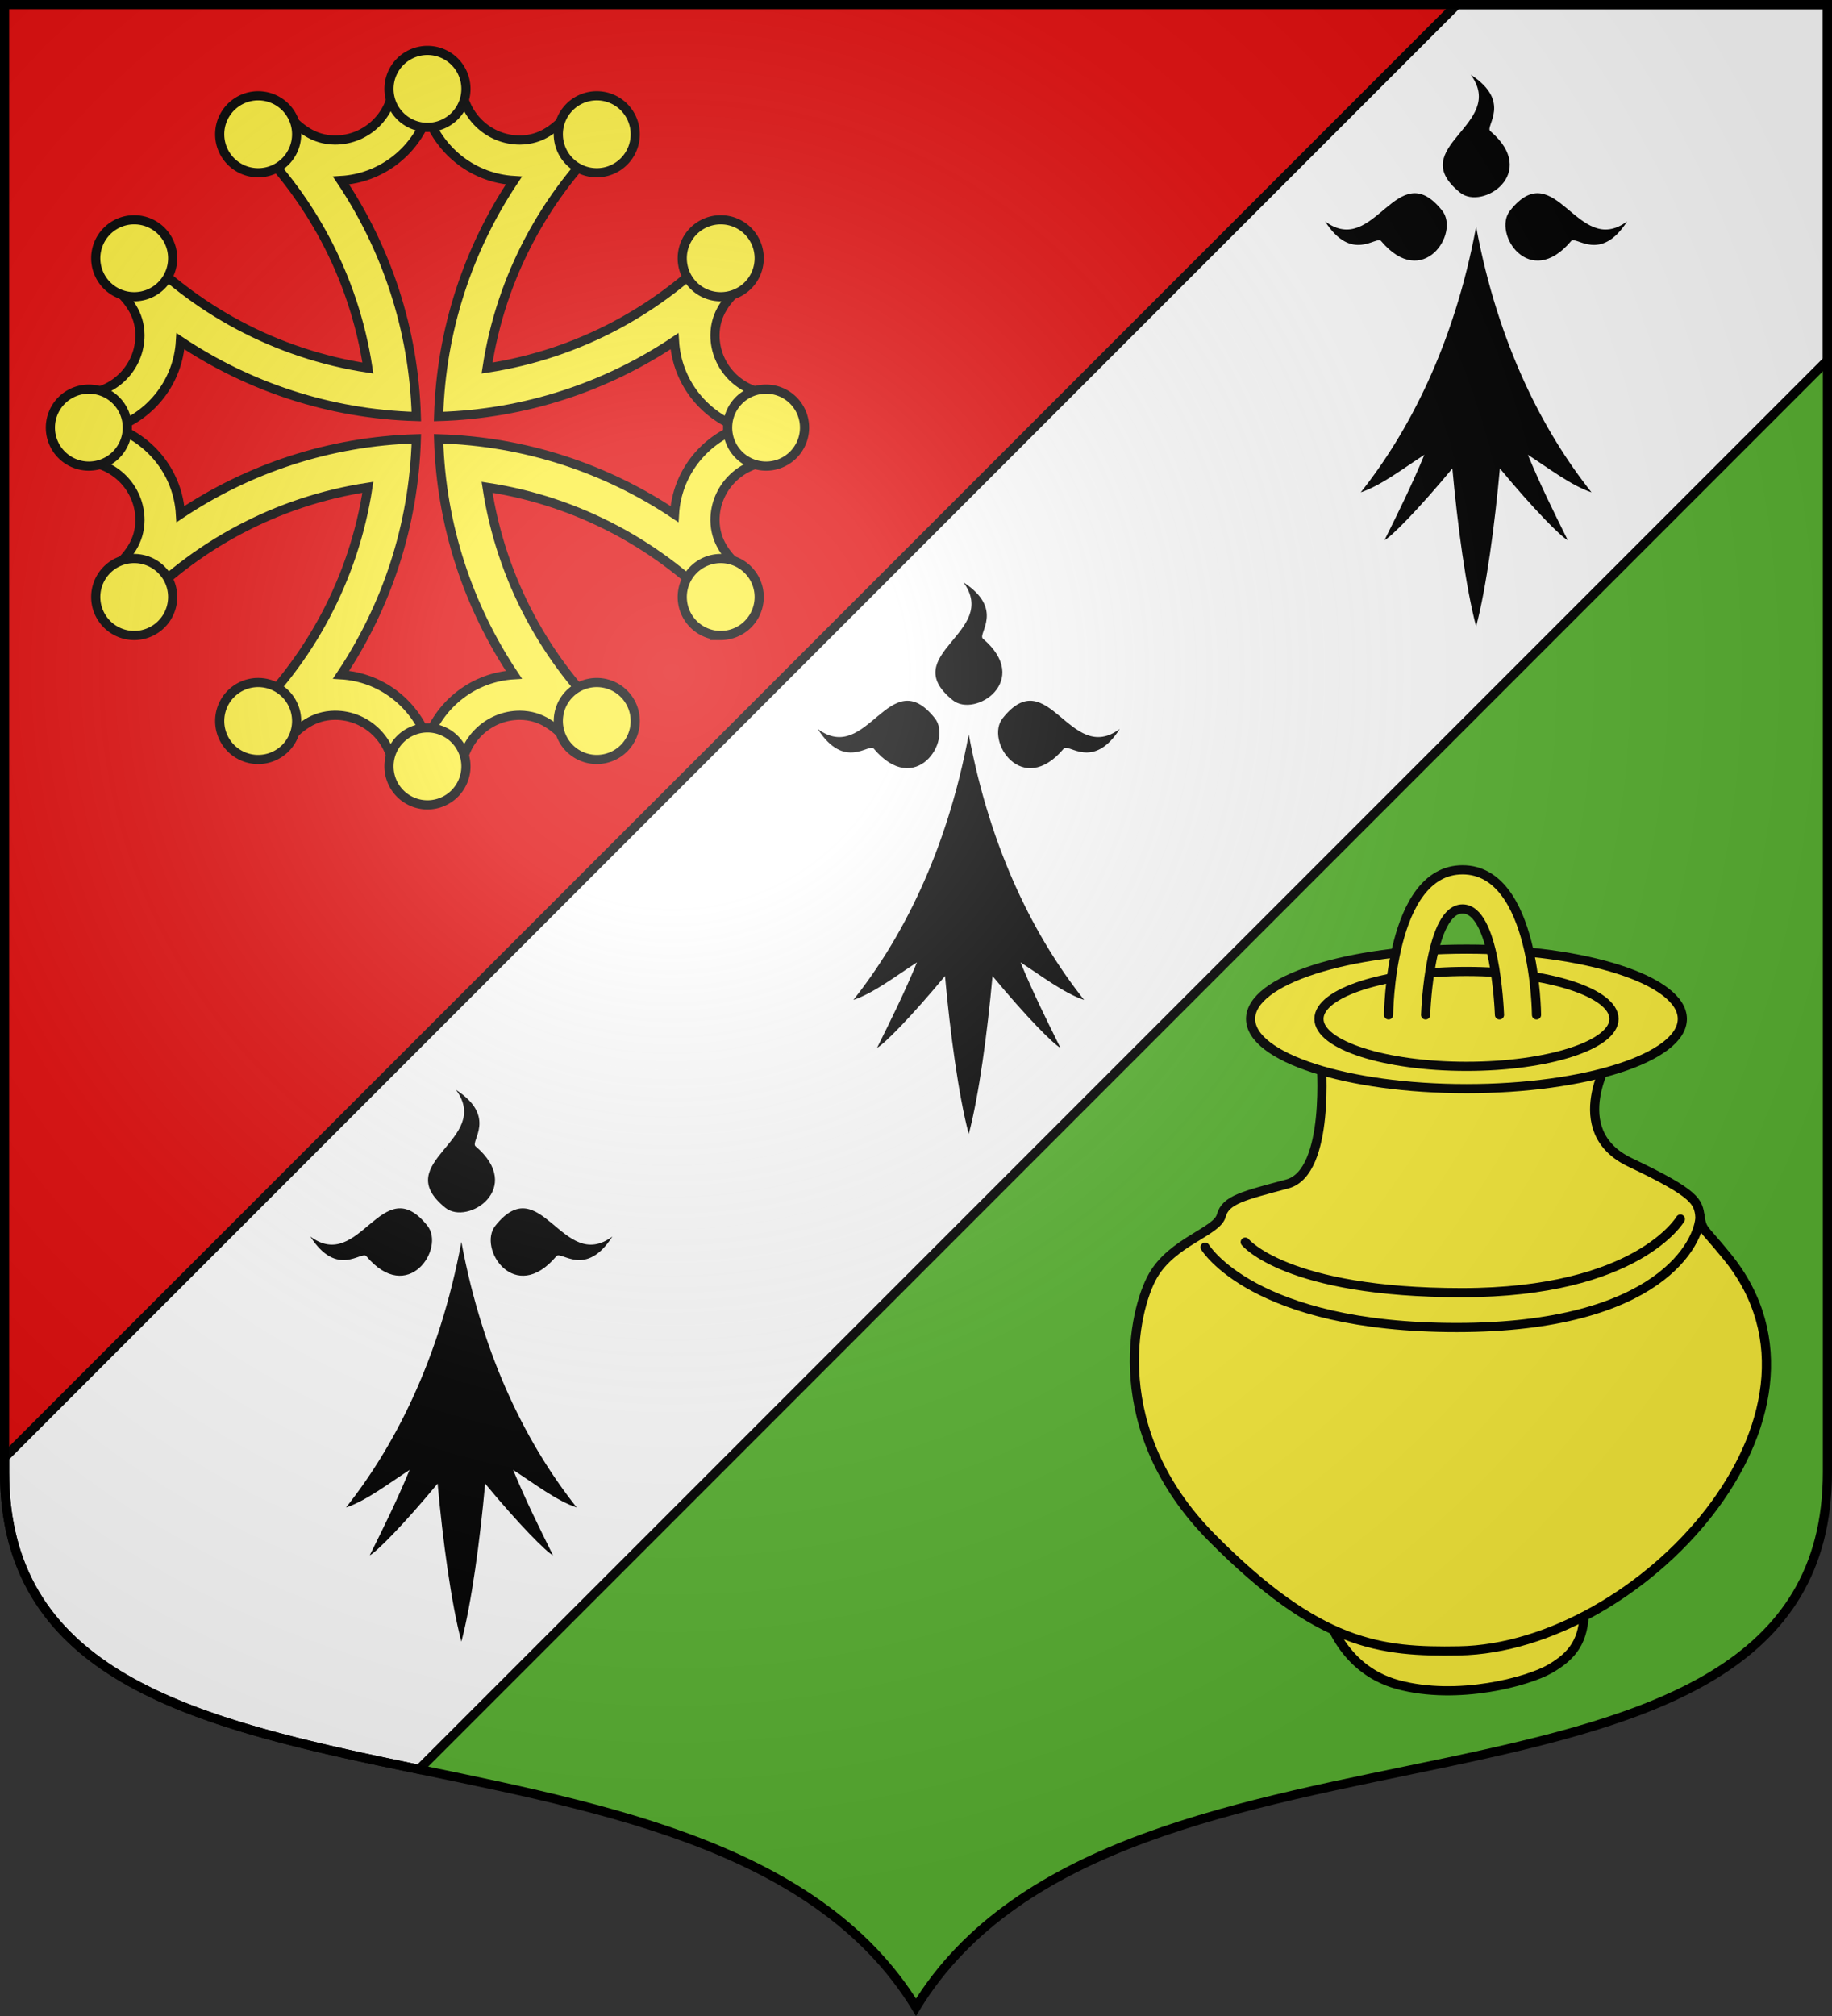 <?xml version="1.0" encoding="UTF-8" standalone="no"?><svg height="660" width="600" xmlns="http://www.w3.org/2000/svg" xmlns:xlink="http://www.w3.org/1999/xlink"><rect width="100%" height="100%" fill="#333333" stroke="none"/><radialGradient id="a" cx="220" cy="220" gradientUnits="userSpaceOnUse" r="405"><stop offset="0" stop-color="#fff" stop-opacity=".31"/><stop offset=".19" stop-color="#fff" stop-opacity=".25"/><stop offset=".6" stop-color="#6b6b6b" stop-opacity=".125"/><stop offset="1" stop-opacity=".125"/></radialGradient><path d="m1.5 1.5v480.492c0 128.783 231.637 65.812 298.5 175.129 66.863-109.317 298.5-46.346 298.5-175.129v-480.492z" fill="#5ab532"/><path d="m1.5 1.5v480.492c0 35.961 18.065 56.967 45.557 70.951l551.443-551.443z" fill="#e20909"/><g stroke="#000"><g fill="#fcef3c" fill-rule="evenodd" stroke-linecap="round" stroke-width="3"><path d="m140 26.44c-3.811 0-7.345.213-11.061.578-.23 10.426-8.747 18.826-19.229 18.827-7.105-.087-11.682-3.804-16.543-9.288-4.559 2.066-8.963 4.429-13.179 7.053 21.23 19.939 35.924 46.753 40.501 76.891-30.134-4.579-56.943-19.271-76.88-40.499-2.624 4.216-4.988 8.62-7.054 13.179 5.484 4.861 9.201 9.438 9.288 16.543-0 10.481-8.4 18.999-18.827 19.229-.365 3.716-.577 7.238-.577 11.049s.212 7.357.577 11.073c10.426.23 18.827 8.747 18.827 19.229-.087 7.105-3.804 11.681-9.288 16.542 2.066 4.559 4.43 8.964 7.054 13.179 19.937-21.227 46.744-35.92 76.877-40.499-4.581 30.128-19.273 56.932-40.497 76.866 4.216 2.624 8.62 4.987 13.179 7.053 4.861-5.484 9.438-9.2 16.543-9.287 10.481 0 18.999 8.399 19.229 18.826 3.716.365 7.25.578 11.061.578s7.345-.213 11.061-.578c.23-10.426 8.747-18.825 19.229-18.826 7.105.087 11.682 3.803 16.543 9.287 4.559-2.066 8.963-4.429 13.179-7.053-21.225-19.934-35.916-46.739-40.497-76.866 30.132 4.579 56.94 19.272 76.877 40.499 2.624-4.216 4.988-8.621 7.054-13.179-5.484-4.861-9.201-9.437-9.288-16.542 0-10.481 8.4-18.999 18.827-19.229.365-3.716.577-7.262.577-11.073s-.212-7.333-.577-11.049c-10.426-.23-18.827-8.747-18.827-19.229.087-7.105 3.804-11.681 9.288-16.543-2.066-4.559-4.43-8.963-7.054-13.179-19.937 21.228-46.747 35.92-76.88 40.499 4.577-30.138 19.271-56.951 40.501-76.891-4.216-2.624-8.62-4.987-13.179-7.053-4.861 5.484-9.438 9.201-16.543 9.288-10.481-0-18.999-8.4-19.229-18.827-3.716-.365-7.25-.578-11.061-.578zm0 11.572c4.406 11.771 15.204 20.29 28.307 21.086-14.865 22.241-23.849 48.727-24.663 77.27 28.538-.816 55.021-9.799 77.259-24.662.796 13.103 9.315 23.888 21.086 28.295-11.771 4.406-20.29 15.216-21.086 28.319-22.238-14.863-48.72-23.846-77.258-24.662.819 28.533 9.801 55.01 24.662 77.245-13.103.796-23.901 9.315-28.307 21.086-4.406-11.771-15.204-20.29-28.307-21.086 14.861-22.235 23.843-48.712 24.662-77.245-28.538.817-55.02 9.799-77.258 24.662-.796-13.103-9.315-23.913-21.086-28.319 11.771-4.406 20.29-15.191 21.086-28.295 22.238 14.863 48.721 23.846 77.259 24.662-.814-28.542-9.798-55.029-24.663-77.27 13.103-.796 23.901-9.315 28.307-21.086z"/><path d="m208.052 236.045a12.599 12.6 0 0 0 -12.599-12.6 12.599 12.6 0 0 0 -12.599 12.6 12.599 12.6 0 0 0 12.599 12.6 12.599 12.6 0 0 0 12.599-12.6zm-110.902-.001a12.599 12.6 0 0 0 -12.599-12.6 12.599 12.6 0 0 0 -12.599 12.6 12.599 12.6 0 0 0 12.599 12.6 12.599 12.6 0 0 0 12.599-12.6zm55.45 14.857a12.599 12.6 0 0 0 -12.599-12.6 12.599 12.6 0 0 0 -12.599 12.6 12.599 12.6 0 0 0 12.599 12.6 12.599 12.6 0 0 0 12.599-12.6zm-108.645-178.953a12.599 12.599 0 0 1 12.599 12.599 12.599 12.599 0 0 1 -12.599 12.599 12.599 12.599 0 0 1 -12.599-12.599 12.599 12.599 0 0 1 12.599-12.599zm.001 110.902a12.599 12.599 0 0 1 12.599 12.599 12.599 12.599 0 0 1 -12.599 12.599 12.599 12.599 0 0 1 -12.599-12.599 12.599 12.599 0 0 1 12.599-12.599zm-14.857-55.45a12.599 12.599 0 0 1 12.599 12.599 12.599 12.599 0 0 1 -12.599 12.599 12.599 12.599 0 0 1 -12.599-12.599 12.599 12.599 0 0 1 12.599-12.599zm206.945 80.649a12.599 12.599 0 0 1 -12.599-12.599 12.599 12.599 0 0 1 12.599-12.599 12.599 12.599 0 0 1 12.599 12.599 12.599 12.599 0 0 1 -12.599 12.599zm-.001-110.902a12.599 12.599 0 0 1 -12.599-12.599 12.599 12.599 0 0 1 12.599-12.599 12.599 12.599 0 0 1 12.599 12.599 12.599 12.599 0 0 1 -12.599 12.599zm14.857 55.45a12.599 12.599 0 0 1 -12.599-12.599 12.599 12.599 0 0 1 12.599-12.599 12.599 12.599 0 0 1 12.599 12.599 12.599 12.599 0 0 1 -12.599 12.599zm-42.848-108.641a12.599 12.6 0 0 1 -12.599 12.6 12.599 12.6 0 0 1 -12.599-12.6 12.599 12.6 0 0 1 12.599-12.6 12.599 12.6 0 0 1 12.599 12.6zm-110.902.001a12.599 12.6 0 0 1 -12.599 12.6 12.599 12.6 0 0 1 -12.599-12.6 12.599 12.6 0 0 1 12.599-12.6 12.599 12.6 0 0 1 12.599 12.6zm55.45-14.857a12.599 12.6 0 0 1 -12.599 12.6 12.599 12.6 0 0 1 -12.599-12.6 12.599 12.6 0 0 1 12.599-12.6 12.599 12.6 0 0 1 12.599 12.6z"/></g><path d="m477.156 1.5-475.656 475.656v4.836c0 68.084 64.803 82.579 135.711 97.266l461.289-461.289-0-116.469z" fill="#fff" stroke-width="3"/><g stroke-linecap="round" stroke-linejoin="round" stroke-width="3" transform="matrix(1 0 0 1 .025 .035)"><path d="m434.114 526.746s4.208 19.476 23.699 24.735c19.491 5.259 42.601-.978 49.869-5.204 7.268-4.225 11.181-9.075 11.181-19.5s-84.75-.03-84.75-.03z" fill="#fcef3c"/><path d="m527.708 345.285s-15.762 24.847 6.201 35.255c21.963 10.407 22.092 12.879 22.868 17.692s.908 3.321 8.979 13.269c42.222 52.041-29.028 127.903-87.917 128.921-25.835.447-45.864-1.691-80.876-36.946-35.012-35.255-25.778-74.7-19.379-85.86 6.399-11.16 20.96-14.377 22.364-19.654 1.404-5.277 7.406-6.551 21.651-10.395 14.245-3.844 11.022-40.721 11.022-40.721" fill="#fcef3c"/><path d="m394.649 408.264s15.713 26.309 82.402 26.309c66.689 0 79.697-28.242 79.697-36.519m-148.944 8.554s13.338 16.558 70.891 16.558c57.553 0 71.622-24.101 71.622-24.101" fill="none"/><path d="m550.956 333.533c-0 12.612-31.651 22.837-70.695 22.837s-70.695-10.224-70.695-22.837 31.651-22.837 70.695-22.837 70.695 10.224 70.695 22.837z" fill="#fcef3c"/><path d="m528.575 333.533c-0 8.578-21.631 15.531-48.314 15.531s-48.314-6.954-48.314-15.531 21.631-15.531 48.314-15.531 48.314 6.954 48.314 15.531z" fill="none"/><path d="m466.881 332.23c.09-2.383 1.506-34.686 12.096-34.686s12.005 32.302 12.096 34.686m12.129 0s-.284-47.496-24.225-47.496-24.225 47.496-24.225 47.496" fill="#fcef3c"/></g></g><path d="m452.323 78.906c-1.564-1.862-9.559 7.27-18.34-6.431 16.339 12.135 23.446-22.228 38.347-3.523 5.884 7.387-6.381 26.176-20.007 9.954zm35.763-35.984c-1.848-1.571 7.225-9.618-6.391-18.454 12.06 16.44-22.092 23.592-3.501 38.585 7.341 5.921 26.018-6.418 9.892-20.131zm26.482 35.984c1.564-1.862 9.559 7.27 18.34-6.431-16.339 12.135-23.446-22.228-38.347-3.523-5.884 7.387 6.381 26.176 20.007 9.954zm-31.122-4.669c-7.225 38.864-22.23 67.384-37.791 86.956 6.669-2.237 13.894-7.829 20.841-12.302-4.168 10.066-8.614 19.013-13.06 27.96 2.223-1.118 11.115-10.066 22.23-23.486 1.667 18.454 4.446 39.144 7.781 51.726 3.335-12.582 6.113-33.272 7.781-51.726 11.115 13.421 20.007 22.368 22.23 23.486-4.446-8.947-8.892-17.894-13.06-27.96 6.947 4.474 14.172 10.066 20.841 12.302-15.561-19.572-30.567-48.091-37.791-86.956z"/><path d="m286.153 245.076c-1.564-1.862-9.559 7.27-18.34-6.431 16.339 12.135 23.446-22.228 38.347-3.523 5.884 7.387-6.381 26.176-20.007 9.954zm35.763-35.984c-1.848-1.571 7.225-9.618-6.391-18.454 12.06 16.44-22.092 23.592-3.501 38.585 7.341 5.921 26.018-6.418 9.892-20.131zm26.482 35.984c1.564-1.862 9.559 7.27 18.34-6.431-16.339 12.135-23.446-22.228-38.347-3.523-5.884 7.387 6.381 26.176 20.007 9.954zm-31.122-4.669c-7.225 38.864-22.23 67.384-37.791 86.956 6.669-2.237 13.894-7.829 20.841-12.302-4.168 10.066-8.614 19.013-13.06 27.96 2.223-1.118 11.115-10.066 22.23-23.486 1.667 18.454 4.446 39.144 7.781 51.726 3.335-12.582 6.113-33.272 7.781-51.726 11.115 13.421 20.007 22.368 22.23 23.486-4.446-8.947-8.892-17.894-13.06-27.96 6.947 4.474 14.172 10.066 20.841 12.302-15.561-19.572-30.567-48.091-37.791-86.956z"/><path d="m119.983 411.246c-1.564-1.862-9.559 7.27-18.34-6.431 16.339 12.135 23.446-22.228 38.347-3.523 5.884 7.387-6.381 26.176-20.007 9.954zm35.763-35.984c-1.848-1.571 7.225-9.618-6.391-18.454 12.06 16.44-22.092 23.592-3.501 38.585 7.341 5.921 26.018-6.418 9.892-20.131zm26.482 35.984c1.564-1.862 9.559 7.27 18.34-6.431-16.339 12.135-23.446-22.228-38.347-3.523-5.884 7.387 6.381 26.176 20.007 9.954zm-31.122-4.669c-7.225 38.864-22.23 67.384-37.791 86.956 6.669-2.237 13.894-7.829 20.841-12.302-4.168 10.066-8.614 19.013-13.06 27.96 2.223-1.118 11.115-10.066 22.23-23.486 1.667 18.454 4.446 39.144 7.781 51.726 3.335-12.582 6.113-33.272 7.781-51.726 11.115 13.421 20.007 22.368 22.23 23.486-4.446-8.947-8.892-17.894-13.06-27.96 6.947 4.474 14.172 10.066 20.841 12.302-15.561-19.572-30.567-48.091-37.791-86.956z"/><path d="m1.5 1.5v481.5c0 129.055 231.64 65.948 298.5 175.5 66.86-109.552 298.5-46.445 298.5-175.5v-481.5z" fill="url(#a)"/><path d="m1.5 1.5v480.492c0 128.785 231.64 65.81 298.5 175.133 66.86-109.323 298.5-46.348 298.5-175.133v-480.492z" fill="none" stroke="#000" stroke-width="3"/></svg>